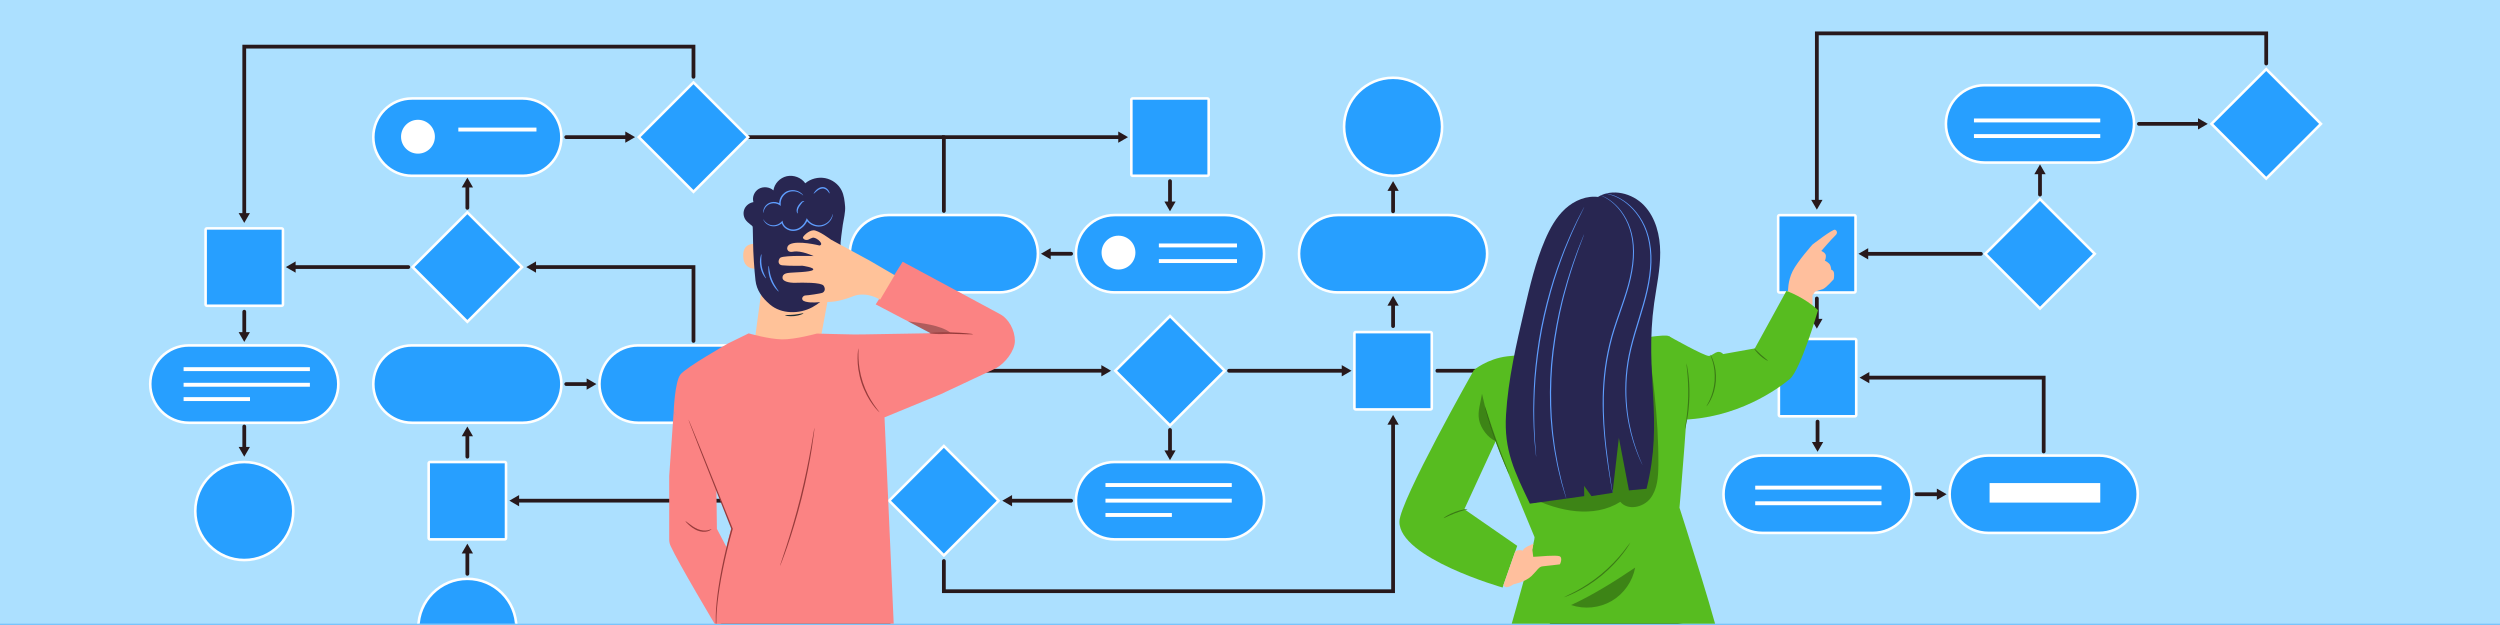 <svg width="1920" height="480" viewBox="0 0 1920 480" fill="none" xmlns="http://www.w3.org/2000/svg">
<rect x="0" y="0" width="1920" height="480" fill="#808080" stroke="none"/>
<g clip-path="url(#clip0_4110_38154)">
<rect width="1920" height="480" fill="#BBDFFF"/>
<path d="M1920.22 0H-0.109V480H1920.22V0Z" fill="#7AC4FB"/>
<g clip-path="url(#clip1_4110_38154)">
<path d="M1920 0H0V479.989H1920V0Z" fill="#ACE0FF"/>
<path d="M927.269 135.01H869.859C869.312 135.01 868.859 134.558 868.859 134.01V76.602C868.859 76.054 869.312 75.602 869.859 75.602H927.269C927.817 75.602 928.269 76.054 928.269 76.602V134.01C928.269 134.565 927.82 135.01 927.269 135.01Z" fill="#279FFF" stroke="white" stroke-width="2"/>
<path d="M1098.59 314.44H1041.18C1040.63 314.44 1040.18 313.988 1040.18 313.44V256.031C1040.18 255.484 1040.63 255.031 1041.18 255.031H1098.59C1099.14 255.031 1099.59 255.484 1099.59 256.031V313.44C1099.59 313.988 1099.14 314.44 1098.59 314.44Z" fill="#279FFF" stroke="white" stroke-width="2"/>
<path d="M856.03 354.828H941.1C957.498 354.828 970.8 368.13 970.8 384.527C970.8 400.925 957.508 414.227 941.1 414.227H856.03C839.632 414.227 826.33 400.935 826.33 384.527C826.33 368.13 839.623 354.828 856.03 354.828Z" fill="#279FFF" stroke="white" stroke-width="2"/>
<path d="M856.03 165.164H941.1C957.498 165.164 970.8 178.466 970.8 194.863C970.8 211.261 957.508 224.563 941.1 224.563H856.03C839.632 224.563 826.33 211.27 826.33 194.863C826.33 178.466 839.623 165.164 856.03 165.164Z" fill="#279FFF" stroke="white" stroke-width="2"/>
<path d="M797.12 194.863V194.863C797.12 211.261 783.828 224.563 767.42 224.563H682.35C665.952 224.563 652.65 211.27 652.65 194.863C652.65 178.466 665.943 165.164 682.35 165.164H767.42C783.828 165.164 797.13 178.466 797.12 194.863Z" fill="#279FFF" stroke="white" stroke-width="2"/>
<path d="M1027.35 165.164H1112.42C1128.83 165.164 1142.12 178.466 1142.12 194.863C1142.12 211.261 1128.83 224.563 1112.42 224.563H1027.35C1010.95 224.563 997.65 211.27 997.65 194.863C997.65 178.466 1010.94 165.164 1027.35 165.164Z" fill="#279FFF" stroke="white" stroke-width="2"/>
<path d="M682.874 384.543L724.89 342.528L766.906 384.543L724.89 426.558L682.874 384.543Z" fill="#279FFF" stroke="white" stroke-width="2"/>
<path d="M898.569 326.745L856.554 284.731L898.569 242.716L940.585 284.731L898.569 326.745Z" fill="#279FFF" stroke="white" stroke-width="2"/>
<path d="M898.561 157.488C897.761 157.488 897.111 156.838 897.111 156.038V139.098C897.111 138.298 897.761 137.648 898.561 137.648C899.361 137.648 900.011 138.298 900.011 139.098V156.048C900.011 156.848 899.361 157.488 898.561 157.488Z" fill="#27191C"/>
<path d="M894.23 154.781L898.56 162.291L902.901 154.781H894.23Z" fill="#27191C"/>
<path d="M1069.89 251.904C1069.09 251.904 1068.44 251.254 1068.44 250.454V233.505C1068.44 232.705 1069.09 232.055 1069.89 232.055C1070.69 232.055 1071.34 232.705 1071.34 233.505V250.454C1071.33 251.254 1070.69 251.904 1069.89 251.904Z" fill="#27191C"/>
<path d="M1074.22 234.775L1069.89 227.266L1065.55 234.775H1074.22Z" fill="#27191C"/>
<path d="M1071.33 455.489H723.439V430.849C723.439 430.049 724.089 429.399 724.889 429.399C725.689 429.399 726.339 430.049 726.339 430.849V452.589H1068.44V324.872C1068.44 324.072 1069.09 323.422 1069.89 323.422C1070.69 323.422 1071.34 324.072 1071.34 324.872V455.489H1071.33Z" fill="#27191C"/>
<path d="M1074.22 326.143L1069.89 318.633L1065.55 326.143H1074.22Z" fill="#27191C"/>
<path d="M1069.89 163.732C1069.09 163.732 1068.44 163.082 1068.44 162.282V145.333C1068.44 144.533 1069.09 143.883 1069.89 143.883C1070.69 143.883 1071.34 144.533 1071.34 145.333V162.282C1071.33 163.082 1070.69 163.732 1069.89 163.732Z" fill="#27191C"/>
<path d="M1074.22 146.596L1069.89 139.086L1065.55 146.596H1074.22Z" fill="#27191C"/>
<path d="M898.561 348.6C897.761 348.6 897.111 347.95 897.111 347.15V330.2C897.111 329.4 897.761 328.75 898.561 328.75C899.361 328.75 900.011 329.4 900.011 330.2V347.15C900.011 347.95 899.361 348.6 898.561 348.6Z" fill="#27191C"/>
<path d="M894.23 345.883L898.56 353.393L902.901 345.883H894.23Z" fill="#27191C"/>
<path d="M822.629 196.33H805.679C804.879 196.33 804.229 195.68 804.229 194.88C804.229 194.08 804.879 193.43 805.679 193.43H822.629C823.429 193.43 824.079 194.08 824.079 194.88C824.079 195.68 823.429 196.33 822.629 196.33Z" fill="#27191C"/>
<path d="M806.949 190.539L799.439 194.879L806.949 199.209V190.539Z" fill="#27191C"/>
<path d="M822.629 385.986H775.999C775.199 385.986 774.549 385.336 774.549 384.536C774.549 383.736 775.199 383.086 775.999 383.086H822.629C823.429 383.086 824.079 383.736 824.079 384.536C824.079 385.336 823.429 385.986 822.629 385.986Z" fill="#27191C"/>
<path d="M777.27 380.203L769.76 384.533L777.27 388.873V380.203Z" fill="#27191C"/>
<path d="M573.811 103.867H724.891C725.691 103.867 726.341 104.517 726.341 105.317C726.341 106.117 725.691 106.767 724.891 106.767H573.561" fill="#27191C"/>
<path d="M533.34 383.094H679.07C679.87 383.094 680.52 383.744 680.52 384.544C680.52 385.344 679.87 385.994 679.07 385.994H532.6" fill="#27191C"/>
<path d="M1032.25 97.358C1032.25 76.571 1049.1 59.719 1069.89 59.719C1090.68 59.719 1107.53 76.581 1107.53 97.358C1107.53 118.145 1090.68 134.997 1069.89 134.997C1049.1 134.997 1032.25 118.145 1032.25 97.358Z" fill="#279FFF" stroke="white" stroke-width="2"/>
<path d="M847.089 286.183H723.439V228.005C723.439 227.205 724.089 226.555 724.889 226.555C725.689 226.555 726.339 227.205 726.339 228.005V283.283H847.089C847.889 283.283 848.539 283.933 848.539 284.733C848.539 285.533 847.889 286.183 847.089 286.183Z" fill="#27191C"/>
<path d="M845.82 289.076L853.33 284.736L845.82 280.406V289.076Z" fill="#27191C"/>
<path d="M1031.73 286.189H943.909C943.109 286.189 942.459 285.539 942.459 284.739C942.459 283.939 943.109 283.289 943.909 283.289H1031.73C1032.53 283.289 1033.18 283.939 1033.18 284.739C1033.18 285.539 1032.53 286.189 1031.73 286.189Z" fill="#27191C"/>
<path d="M1030.46 289.076L1037.97 284.736L1030.46 280.406V289.076Z" fill="#27191C"/>
<path d="M724.889 163.496C724.089 163.496 723.439 162.846 723.439 162.046V103.867H860.069C860.869 103.867 861.519 104.517 861.519 105.317C861.519 106.117 860.869 106.767 860.069 106.767H726.339V162.046C726.339 162.846 725.689 163.496 724.889 163.496Z" fill="#27191C"/>
<path d="M858.809 100.984L866.319 105.314L858.809 109.654V100.984Z" fill="#27191C"/>
<path d="M330.219 354.836H387.629C388.176 354.836 388.629 355.288 388.629 355.836V413.245C388.629 413.792 388.176 414.245 387.629 414.245H330.219C329.671 414.245 329.219 413.792 329.219 413.245V355.836C329.219 355.281 329.668 354.836 330.219 354.836Z" fill="#279FFF" stroke="white" stroke-width="2"/>
<path d="M158.898 175.406H216.308C216.856 175.406 217.308 175.859 217.308 176.406V233.815C217.308 234.363 216.856 234.815 216.308 234.815H158.898C158.351 234.815 157.898 234.363 157.898 233.815V176.406C157.898 175.852 158.347 175.406 158.898 175.406Z" fill="#279FFF" stroke="white" stroke-width="2"/>
<path d="M401.459 135.008H316.389C299.992 135.008 286.689 121.706 286.689 105.309C286.689 88.911 299.982 75.609 316.389 75.609H401.459C417.857 75.609 431.159 88.902 431.159 105.309C431.159 121.706 417.867 135.008 401.459 135.008Z" fill="#279FFF" stroke="white" stroke-width="2"/>
<path d="M401.459 324.672H316.389C299.992 324.672 286.689 311.37 286.689 294.973C286.689 278.575 299.982 265.273 316.389 265.273H401.459C417.857 265.273 431.159 278.566 431.159 294.973C431.159 311.37 417.867 324.672 401.459 324.672Z" fill="#279FFF" stroke="white" stroke-width="2"/>
<path d="M460.369 294.973V294.973C460.369 278.575 473.662 265.273 490.069 265.273H575.139C591.537 265.273 604.839 278.566 604.839 294.973C604.839 311.37 591.547 324.672 575.139 324.672H490.069C473.661 324.672 460.359 311.37 460.369 294.973Z" fill="#279FFF" stroke="white" stroke-width="2"/>
<path d="M230.139 324.672H145.069C128.662 324.672 115.369 311.37 115.369 294.973C115.369 278.575 128.662 265.273 145.069 265.273H230.139C246.537 265.273 259.839 278.566 259.839 294.973C259.839 311.37 246.547 324.672 230.139 324.672Z" fill="#279FFF" stroke="white" stroke-width="2"/>
<path d="M532.589 63.286L574.605 105.301L532.589 147.316L490.573 105.301L532.589 63.286Z" fill="#279FFF" stroke="white" stroke-width="2"/>
<path d="M358.919 163.091L400.935 205.106L358.919 247.12L316.903 205.106L358.919 163.091Z" fill="#279FFF" stroke="white" stroke-width="2"/>
<path d="M358.93 422.32C359.73 422.32 360.38 422.97 360.38 423.77V440.72C360.38 441.52 359.73 442.17 358.93 442.17C358.13 442.17 357.48 441.52 357.48 440.72V423.77C357.48 422.97 358.13 422.32 358.93 422.32Z" fill="#27191C"/>
<path d="M363.26 425.041L358.93 417.531L354.59 425.041H363.26Z" fill="#27191C"/>
<path d="M358.93 332.352C359.73 332.352 360.38 333.002 360.38 333.802V350.751C360.38 351.551 359.73 352.201 358.93 352.201C358.13 352.201 357.48 351.551 357.48 350.751V333.792C357.48 332.992 358.13 332.352 358.93 332.352Z" fill="#27191C"/>
<path d="M363.26 335.065L358.93 327.555L354.59 335.065H363.26Z" fill="#27191C"/>
<path d="M187.6 237.938C188.4 237.938 189.05 238.587 189.05 239.387V256.337C189.05 257.137 188.4 257.787 187.6 257.787C186.8 257.787 186.15 257.137 186.15 256.337V239.387C186.15 238.587 186.8 237.938 187.6 237.938Z" fill="#27191C"/>
<path d="M183.27 255.07L187.6 262.58L191.94 255.07H183.27Z" fill="#27191C"/>
<path d="M186.149 34.352H534.039V58.991C534.039 59.791 533.389 60.441 532.589 60.441C531.789 60.441 531.139 59.791 531.139 58.991V37.252H189.039V164.969C189.039 165.768 188.389 166.418 187.589 166.418C186.789 166.418 186.139 165.768 186.139 164.969V34.352H186.149Z" fill="#27191C"/>
<path d="M183.27 163.695L187.6 171.205L191.94 163.695H183.27Z" fill="#27191C"/>
<path d="M187.6 326.102C188.4 326.102 189.05 326.752 189.05 327.552V344.501C189.05 345.301 188.4 345.951 187.6 345.951C186.8 345.951 186.15 345.301 186.15 344.501V327.552C186.15 326.752 186.8 326.102 187.6 326.102Z" fill="#27191C"/>
<path d="M183.27 343.242L187.6 350.752L191.94 343.242H183.27Z" fill="#27191C"/>
<path d="M358.93 141.234C359.73 141.234 360.38 141.884 360.38 142.684V159.634C360.38 160.434 359.73 161.084 358.93 161.084C358.13 161.084 357.48 160.434 357.48 159.634V142.684C357.48 141.884 358.13 141.234 358.93 141.234Z" fill="#27191C"/>
<path d="M363.26 143.955L358.93 136.445L354.59 143.955H363.26Z" fill="#27191C"/>
<path d="M434.858 293.516H451.808C452.608 293.516 453.258 294.166 453.258 294.966C453.258 295.766 452.608 296.416 451.808 296.416H434.858C434.058 296.416 433.408 295.766 433.408 294.966C433.408 294.166 434.058 293.516 434.858 293.516Z" fill="#27191C"/>
<path d="M450.539 299.303L458.049 294.963L450.539 290.633V299.303Z" fill="#27191C"/>
<path d="M434.858 103.859H481.488C482.288 103.859 482.938 104.509 482.938 105.309C482.938 106.109 482.288 106.759 481.488 106.759H434.858C434.058 106.759 433.408 106.109 433.408 105.309C433.408 104.509 434.058 103.859 434.858 103.859Z" fill="#27191C"/>
<path d="M480.219 109.639L487.729 105.309L480.219 100.969V109.639Z" fill="#27191C"/>
<path d="M321.289 482.163V482.163C321.289 461.375 338.141 444.523 358.929 444.523C379.717 444.523 396.569 461.375 396.569 482.163C396.569 502.95 379.717 519.802 358.929 519.802C338.131 519.802 321.279 502.95 321.289 482.163Z" fill="#279FFF" stroke="white" stroke-width="2"/>
<path d="M225.239 392.483C225.239 413.27 208.387 430.122 187.599 430.122C166.811 430.122 149.959 413.26 149.959 392.483C149.959 371.696 166.811 354.844 187.599 354.844C208.387 354.844 225.239 371.696 225.239 392.483Z" fill="#279FFF" stroke="white" stroke-width="2"/>
<path d="M410.397 203.656H534.047V261.835C534.047 262.635 533.397 263.285 532.597 263.285C531.797 263.285 531.147 262.635 531.147 261.835V206.556H410.397C409.597 206.556 408.947 205.906 408.947 205.106C408.947 204.306 409.597 203.656 410.397 203.656Z" fill="#27191C"/>
<path d="M411.668 200.766L404.158 205.106L411.668 209.435V200.766Z" fill="#27191C"/>
<path d="M225.759 203.656H313.579C314.379 203.656 315.029 204.306 315.029 205.106C315.029 205.906 314.379 206.556 313.579 206.556H225.759C224.959 206.556 224.309 205.906 224.309 205.106C224.309 204.306 224.959 203.656 225.759 203.656Z" fill="#27191C"/>
<path d="M227.03 200.766L219.52 205.106L227.03 209.435V200.766Z" fill="#27191C"/>
<path d="M532.599 326.344C533.399 326.344 534.049 326.994 534.049 327.794V385.972H397.409C396.609 385.972 395.959 385.322 395.959 384.522C395.959 383.722 396.609 383.072 397.409 383.072H531.149V327.794C531.149 326.994 531.799 326.344 532.599 326.344Z" fill="#27191C"/>
<path d="M398.68 388.849L391.17 384.52L398.68 380.18V388.849Z" fill="#27191C"/>
<path d="M1366.63 165.227H1424.06C1424.61 165.227 1425.06 165.679 1425.06 166.227V223.635C1425.06 224.183 1424.61 224.635 1424.06 224.635H1366.63C1366.08 224.635 1365.63 224.183 1365.63 223.635V166.227C1365.63 165.676 1366.08 165.227 1366.63 165.227Z" fill="#279FFF" stroke="white" stroke-width="2"/>
<path d="M1609.26 124.836H1524.17C1507.76 124.836 1494.46 111.534 1494.46 95.137C1494.46 78.74 1507.76 65.438 1524.17 65.438H1609.26C1625.67 65.438 1638.97 78.73 1638.97 95.137C1638.97 111.534 1625.67 124.836 1609.26 124.836Z" fill="#279FFF" stroke="white" stroke-width="2"/>
<path d="M1740.45 53.114L1782.48 95.129L1740.45 137.144L1698.42 95.129L1740.45 53.114ZM1740.65 52.917C1740.65 52.917 1740.65 52.917 1740.65 52.918L1740.65 52.917L1740.65 52.917Z" fill="#279FFF" stroke="white" stroke-width="2"/>
<path d="M1566.72 152.911L1608.75 194.926L1566.72 236.941L1524.69 194.926L1566.72 152.911ZM1566.52 237.138C1566.52 237.137 1566.52 237.137 1566.52 237.136L1566.52 237.138L1566.52 237.138ZM1566.92 237.136C1566.92 237.137 1566.92 237.137 1566.92 237.138L1566.92 237.138L1566.92 237.136ZM1566.92 152.714C1566.92 152.714 1566.92 152.714 1566.92 152.715L1566.92 152.714L1566.92 152.714Z" fill="#279FFF" stroke="white" stroke-width="2"/>
<path d="M1395.34 227.766C1396.14 227.766 1396.79 228.416 1396.79 229.216V246.165C1396.79 246.965 1396.14 247.615 1395.34 247.615C1394.54 247.615 1393.89 246.965 1393.89 246.165V229.216C1393.89 228.416 1394.54 227.766 1395.34 227.766Z" fill="#27191C"/>
<path d="M1391 244.898L1395.34 252.408L1399.68 244.898H1391Z" fill="#27191C"/>
<path d="M1393.89 24.172H1741.9V48.811C1741.9 49.611 1741.25 50.261 1740.45 50.261C1739.65 50.261 1739 49.611 1739 48.811V27.072H1396.79V154.789C1396.79 155.589 1396.14 156.239 1395.34 156.239C1394.54 156.239 1393.89 155.589 1393.89 154.789V24.172Z" fill="#27191C"/>
<path d="M1391 153.516L1395.34 161.025L1399.68 153.516H1391Z" fill="#27191C"/>
<path d="M1566.72 131.062C1567.52 131.062 1568.17 131.712 1568.17 132.512V149.462C1568.17 150.262 1567.52 150.912 1566.72 150.912C1565.92 150.912 1565.27 150.262 1565.27 149.462V132.512C1565.27 131.702 1565.92 131.062 1566.72 131.062Z" fill="#27191C"/>
<path d="M1571.06 133.775L1566.72 126.266L1562.38 133.775H1571.06Z" fill="#27191C"/>
<path d="M1642.68 93.68H1689.33C1690.13 93.68 1690.78 94.33 1690.78 95.13C1690.78 95.93 1690.13 96.58 1689.33 96.58H1642.68C1641.88 96.58 1641.23 95.93 1641.23 95.13C1641.23 94.33 1641.88 93.68 1642.68 93.68Z" fill="#27191C"/>
<path d="M1688.06 99.467L1695.57 95.127L1688.06 90.797V99.467Z" fill="#27191C"/>
<path d="M1433.51 193.492H1521.36C1522.16 193.492 1522.81 194.142 1522.81 194.942C1522.81 195.742 1522.16 196.392 1521.36 196.392H1433.51C1432.71 196.392 1432.06 195.742 1432.06 194.942C1432.06 194.132 1432.71 193.492 1433.51 193.492Z" fill="#27191C"/>
<path d="M1434.78 190.602L1427.27 194.931L1434.78 199.271V190.602Z" fill="#27191C"/>
<path d="M1424.58 319.713H1367.17C1366.62 319.713 1366.17 319.261 1366.17 318.713V261.305C1366.17 260.757 1366.62 260.305 1367.17 260.305H1424.58C1425.13 260.305 1425.58 260.757 1425.58 261.305V318.713C1425.58 319.261 1425.13 319.713 1424.58 319.713Z" fill="#279FFF" stroke="white" stroke-width="2"/>
<path d="M1323.65 379.566L1323.65 379.566C1323.64 363.169 1336.94 349.867 1353.35 349.867H1438.42C1454.83 349.867 1468.12 363.169 1468.12 379.566C1468.12 395.974 1454.82 409.266 1438.42 409.266H1353.35C1336.94 409.266 1323.65 395.964 1323.65 379.566Z" fill="#279FFF" stroke="white" stroke-width="2"/>
<path d="M1527.02 349.867H1612.09C1628.5 349.867 1641.79 363.169 1641.79 379.566C1641.79 395.974 1628.49 409.266 1612.09 409.266H1527.02C1510.61 409.266 1497.32 395.964 1497.32 379.566C1497.32 363.169 1510.61 349.867 1527.02 349.867Z" fill="#279FFF" stroke="white" stroke-width="2"/>
<path d="M1395.88 342.193C1396.68 342.193 1397.33 341.543 1397.33 340.743V323.794C1397.33 322.994 1396.68 322.344 1395.88 322.344C1395.08 322.344 1394.43 322.994 1394.43 323.794V340.743C1394.43 341.543 1395.08 342.193 1395.88 342.193Z" fill="#27191C"/>
<path d="M1400.22 339.477L1395.88 346.986L1391.54 339.477H1400.22Z" fill="#27191C"/>
<path d="M1471.81 381.025H1488.76C1489.56 381.025 1490.21 380.375 1490.21 379.575C1490.21 378.775 1489.56 378.125 1488.76 378.125H1471.81C1471.01 378.125 1470.36 378.775 1470.36 379.575C1470.36 380.375 1471.01 381.025 1471.81 381.025Z" fill="#27191C"/>
<path d="M1487.49 375.242L1495 379.572L1487.49 383.912V375.242Z" fill="#27191C"/>
<path d="M1224.56 243.422C1245.9 243.422 1263.2 260.721 1263.2 282.061C1263.2 303.4 1245.9 320.7 1224.56 320.7C1203.22 320.7 1185.92 303.4 1185.92 282.061C1185.91 260.721 1203.21 243.422 1224.56 243.422Z" fill="#0267C1"/>
<path d="M1569.55 348.199C1570.35 348.199 1571 347.549 1571 346.749V288.57H1434.37C1433.57 288.57 1432.92 289.22 1432.92 290.02C1432.92 290.82 1433.57 291.47 1434.37 291.47H1568.11V346.749C1568.1 347.549 1568.75 348.199 1569.55 348.199Z" fill="#27191C"/>
<path d="M1435.64 285.68L1428.13 290.02L1435.64 294.359V285.68Z" fill="#27191C"/>
<path d="M1176.78 286.181H1103.66C1102.99 286.181 1102.45 285.531 1102.45 284.731C1102.45 283.931 1102.99 283.281 1103.66 283.281H1176.78C1177.45 283.281 1177.99 283.931 1177.99 284.731C1177.99 285.531 1177.45 286.181 1176.78 286.181Z" fill="#27191C"/>
<path d="M1175.27 289.07L1182.78 284.731L1175.27 280.391V289.07Z" fill="#27191C"/>
<path d="M1354.61 286.181H1266.9C1266.1 286.181 1265.45 285.531 1265.45 284.731C1265.45 283.931 1266.1 283.281 1266.9 283.281H1354.61C1355.41 283.281 1356.06 283.931 1356.06 284.731C1356.06 285.531 1355.41 286.181 1354.61 286.181Z" fill="#27191C"/>
<path d="M1353.34 289.07L1360.85 284.731L1353.34 280.391V289.07Z" fill="#27191C"/>
<path d="M618.909 525.377L607.289 637.405L598.939 806.121H554.419L553.209 447.039L680.689 456.129L707.099 644.524L701.809 809.421H652.959L646.809 652.634L618.909 525.377Z" fill="#375A64"/>
<path d="M628.959 267.006L578.949 266.386L584.529 225.277C584.529 225.277 581.109 224.567 580.879 206.687C580.649 188.808 579.799 158.418 579.799 158.418C601.239 149.519 625.989 152.529 644.489 166.268L647.229 168.308L628.959 267.006Z" fill="#FFC299"/>
<path d="M641.441 190.311C641.761 190.181 654.171 186.681 653.761 198.901C653.361 211.131 640.721 208.211 640.711 207.861C640.711 207.521 641.441 190.311 641.441 190.311Z" fill="#FFBF9D"/>
<path d="M581.97 187.76C581.65 187.63 570.37 184.69 570.77 196.92C571.17 209.15 583.81 206.23 583.82 205.88C583.82 205.53 581.97 187.76 581.97 187.76Z" fill="#FFC299"/>
<path d="M645.551 188.945C643.661 199.185 644.031 204.574 642.281 211.414C639.511 222.244 633.941 230.544 623.841 235.954C613.741 241.364 600.071 241.264 591.391 233.904C585.371 228.794 581.101 223.024 580.211 215.334C579.321 207.644 578.421 194.025 578.361 186.285C578.261 172.325 577.291 158.985 577.291 158.985L618.601 151.766L642.111 165.255L645.551 188.945Z" fill="#282651"/>
<path d="M602.94 242.125C602.88 242.405 606.13 243.185 610.18 242.745C614.23 242.325 617.23 240.885 617.11 240.625C616.99 240.315 613.94 241.245 610.06 241.635C606.18 242.065 602.99 241.805 602.94 242.125Z" fill="#1A2E35"/>
<path d="M643.55 206.368C644.76 195.868 645.54 183.859 647.24 172.789C647.88 168.639 649.41 162.649 649.03 158.469C648.65 154.269 648.23 149.959 646.31 146.17C643.91 141.42 639.13 137.86 633.76 136.81C628.39 135.77 622.56 137.27 618.44 140.76C615.44 136.42 609.53 134.16 604.26 135.33C598.99 136.51 594.71 141.04 593.99 146.22C591.05 143.52 586.2 143.02 582.74 145.05C579.27 147.08 577.5 151.469 578.63 155.229C575.66 155.709 573.01 157.699 571.8 160.349C570.59 163.009 570.86 166.239 572.5 168.679C574.41 171.519 577.86 173.089 579.97 175.799C582.4 178.919 582.66 183.469 580.6 186.839" fill="#282651"/>
<path d="M586.19 168.427C586.15 168.447 586.25 168.867 586.65 169.577C587.05 170.277 587.78 171.277 589.05 172.187C590.3 173.087 592.17 173.897 594.42 173.827C596.63 173.777 599.19 172.867 601.04 170.827L600.17 170.597C600.61 173.237 602.8 175.647 605.7 176.717C608.58 177.917 612.27 177.447 615.01 175.587C617.56 173.927 619.32 171.467 620.25 168.957L619.25 169.067C621.49 172.357 625.29 173.957 628.6 174.017C632 174.117 634.79 172.567 636.47 170.917C638.2 169.237 638.98 167.457 639.32 166.237C639.65 164.997 639.61 164.297 639.56 164.297C639.47 164.287 639.38 164.967 638.95 166.117C638.51 167.257 637.66 168.897 635.97 170.407C634.31 171.897 631.72 173.227 628.63 173.077C625.6 172.967 622.16 171.427 620.19 168.477L619.58 167.557L619.19 168.577C618.31 170.887 616.67 173.147 614.36 174.647C611.85 176.327 608.68 176.747 606.1 175.697C603.5 174.757 601.57 172.667 601.16 170.417L600.97 169.407L600.28 170.187C598.68 172.017 596.39 172.917 594.39 173.017C592.36 173.137 590.61 172.477 589.39 171.697C586.9 170.087 586.33 168.317 586.19 168.427Z" fill="#5F9EFF"/>
<path d="M586.261 163.576C586.461 163.616 586.221 161.576 588.031 159.126C588.931 157.946 590.391 156.746 592.371 156.306C594.321 155.846 596.751 156.136 598.671 157.466L599.671 158.166L599.561 156.966C599.461 155.826 599.601 154.616 599.981 153.456C600.861 150.846 602.831 148.736 605.061 147.746C607.291 146.716 609.671 146.766 611.501 147.196C615.251 148.136 616.731 150.306 616.871 150.116C616.921 150.086 616.641 149.536 615.841 148.756C615.041 147.996 613.681 147.016 611.721 146.436C609.781 145.866 607.171 145.706 604.621 146.806C602.081 147.866 599.861 150.186 598.881 153.106C598.451 154.416 598.301 155.776 598.431 157.066L599.331 156.566C597.071 155.036 594.311 154.786 592.121 155.366C589.881 155.936 588.291 157.366 587.411 158.716C586.501 160.076 586.211 161.366 586.141 162.236C586.091 163.106 586.211 163.576 586.261 163.576Z" fill="#5F9EFF"/>
<path d="M612.61 163.939C612.77 163.869 612.58 163.239 612.64 162.259C612.7 161.269 613.09 159.959 613.93 158.649C614.76 157.389 615.75 156.089 616.32 155.409C616.96 154.78 617.55 155.22 617.64 155.16C617.7 155.14 617.71 154.89 617.37 154.67C617.07 154.45 616.37 154.4 615.82 154.79C615.27 155.169 614.89 155.659 614.39 156.179C613.91 156.719 613.4 157.339 612.95 158.069C612.01 159.509 611.66 161.149 611.83 162.289C611.98 163.439 612.48 163.999 612.61 163.939Z" fill="#5F9EFF"/>
<path d="M637.111 148.56C637.241 148.51 637.121 147.61 636.341 146.33C635.941 145.71 635.361 144.98 634.461 144.42C633.571 143.851 632.321 143.541 631.101 143.711C628.611 144.061 626.991 145.67 626.091 146.75C625.171 147.88 624.751 148.66 624.861 148.75C624.991 148.86 625.651 148.24 626.691 147.29C627.721 146.37 629.251 145.09 631.261 144.82C633.271 144.511 634.841 145.76 635.681 146.79C636.541 147.84 636.941 148.63 637.111 148.56Z" fill="#5F9EFF"/>
<path d="M630.681 200.407C630.921 200.567 633.391 197.297 635.041 192.607C636.721 187.927 636.871 183.877 636.571 183.867C636.231 183.827 635.581 187.707 633.951 192.247C632.341 196.797 630.381 200.237 630.681 200.407Z" fill="#375A64"/>
<path d="M625.131 203.348C625.411 203.478 626.921 201.048 628.191 197.788C629.471 194.528 630.001 191.738 629.691 191.658C629.381 191.578 628.361 194.188 627.101 197.388C625.871 200.598 624.841 203.208 625.131 203.348Z" fill="#375A64"/>
<path d="M590.331 204.18C590.051 204.12 589.481 209.19 591.761 214.93C593.981 220.69 597.891 224.12 598.051 223.9C598.331 223.68 594.961 220.05 592.841 214.54C590.651 209.05 590.701 204.17 590.331 204.18Z" fill="#5F9EFF"/>
<path d="M584.781 195.261C584.521 195.131 582.92 199.491 583.97 204.94C584.97 210.4 588.07 213.93 588.26 213.73C588.57 213.55 586.04 209.92 585.11 204.75C584.1 199.591 585.141 195.331 584.781 195.261Z" fill="#5F9EFF"/>
<path d="M513.949 365.653V414.331C513.949 416.051 514.309 417.731 515.019 419.301C520.819 432.121 549.179 479.68 552.829 485.78C552.859 485.83 552.919 485.8 552.899 485.75C550.679 478.59 570.809 444.681 570.809 444.681L550.589 406.172L550.039 364.183L517.399 316.094L513.949 365.653Z" fill="#FB8383"/>
<path d="M767.519 240.985L693.239 201.016L672.539 233.775L714.839 255.924L663.709 256.814L655.829 256.874C652.379 256.874 627.299 256.184 627.299 256.184C627.299 256.184 610.349 260.834 600.589 260.644C590.099 260.434 574.989 256.024 574.989 256.024L559.199 263.744C559.199 263.744 526.869 282.044 522.559 287.644C518.249 293.243 517.389 316.093 517.389 316.093L548.789 372.572L561.779 404.881C561.779 404.881 546.499 459.44 550.279 486.669H686.709L679.299 320.533L722.339 302.813L764.839 282.864C771.709 279.154 779.439 269.564 779.439 261.754C779.439 253.664 774.759 244.565 767.519 240.985Z" fill="#FB8383"/>
<path d="M687.11 211.339L667.72 200.049L638.19 184.04C638.19 184.04 628.46 176.66 624.62 176.88C620.79 177.11 616.87 181.38 616.68 182.31C616.5 183.19 618.1 184.8 620.58 184.13C621.39 183.91 623.64 182.28 624.95 182.54C627.64 183.06 629.84 185.29 630.45 186.5C631.35 188.3 629.39 188.55 629.39 188.55C629.39 188.55 612.68 184.33 606.45 187.69C604.97 188.49 604.12 190.229 604.76 191.789C605.21 192.889 606.39 193.849 609.33 193.279C615.19 192.149 624.88 196.659 624.88 196.659C624.88 196.659 603.21 195.949 599.48 197.809C598.02 198.529 596.42 203.279 600.82 203.759C606.04 204.329 616.31 204.099 616.31 204.099C616.31 204.099 626 205.449 624.43 207.259C622.85 209.059 608.01 209.229 606.88 209.459C605.75 209.689 600.7 209.459 600.98 213.569C601.14 215.889 605.48 217.359 611.12 217.179C615.9 217.029 630.73 216.729 632.54 219.429C634.34 222.129 633.1 224.109 631.74 224.789C630.39 225.469 620.17 226.909 618.53 226.909C616.55 226.909 613.99 230.519 618.76 231.689C623.95 232.959 628.35 231.919 632.86 231.919C637.37 231.919 643.13 232.279 655.76 227.319C655.76 227.319 664.31 223.469 675.93 230.129L687.11 211.339Z" fill="#FFC299"/>
<g opacity="0.3">
<path d="M714.45 255.807C720.28 256.947 724.27 256.967 730.03 255.527C722.04 249.457 707.37 248.147 697.42 246.797L714.45 255.807Z" fill="black"/>
</g>
<path d="M747.398 256.687C747.388 256.847 745.488 256.827 742.438 256.737C738.958 256.637 734.948 256.517 730.528 256.397C726.098 256.327 722.088 256.257 718.608 256.197C715.558 256.147 713.668 256.077 713.658 255.927C713.648 255.777 715.538 255.567 718.598 255.417C721.658 255.267 725.888 255.187 730.558 255.287C735.228 255.397 739.448 255.667 742.498 255.957C745.538 256.247 747.408 256.537 747.398 256.687Z" fill="#963B3B"/>
<path d="M526.399 400.262C526.509 400.142 527.529 400.902 529.139 402.152C530.759 403.382 532.979 405.112 535.769 406.302C538.549 407.482 541.369 407.652 543.289 407.282C545.239 406.932 546.309 406.212 546.409 406.372C546.489 406.452 545.539 407.452 543.469 408.052C541.429 408.662 538.329 408.612 535.339 407.332C532.359 406.052 530.139 404.142 528.639 402.752C527.139 401.332 526.309 400.372 526.399 400.262Z" fill="#963B3B"/>
<path d="M550.29 486.665C550.25 486.665 550.18 486.105 550.08 485.035C549.99 483.955 549.8 482.375 549.71 480.315C549.62 476.205 549.57 470.225 550.34 462.876C551.74 448.166 555.47 427.976 561.7 406.007L561.72 406.357C561.22 405.097 560.67 403.737 560.13 402.367C551.39 380.308 543.48 360.338 537.72 345.768C534.93 338.578 532.65 332.729 531.04 328.569C530.3 326.599 529.71 325.039 529.27 323.879C528.88 322.799 528.69 322.229 528.72 322.219C528.75 322.209 529.01 322.749 529.47 323.799C529.95 324.939 530.6 326.479 531.42 328.419C533.11 332.549 535.49 338.349 538.41 345.488C544.25 360.018 552.26 379.948 561.11 401.967C561.66 403.337 562.2 404.697 562.7 405.957L562.77 406.127L562.72 406.307C556.51 428.196 552.66 448.326 551.08 462.956C550.22 470.275 550.16 476.215 550.12 480.315C550.15 482.365 550.28 483.945 550.3 485.025C550.32 486.085 550.33 486.655 550.29 486.665Z" fill="#963B3B"/>
<path d="M675.479 316.718C675.429 316.768 674.879 316.248 673.949 315.268C672.999 314.298 671.729 312.788 670.289 310.838C667.389 306.948 663.979 301.058 661.639 293.988C659.319 286.908 658.569 280.148 658.599 275.289C658.609 272.859 658.729 270.899 658.919 269.549C659.089 268.199 659.219 267.469 659.289 267.469C659.479 267.489 659.169 270.469 659.349 275.269C659.519 280.058 660.369 286.688 662.649 293.648C664.949 300.598 668.189 306.438 670.899 310.398C673.599 314.378 675.619 316.598 675.479 316.718Z" fill="#963B3B"/>
<path d="M625.509 328.524C625.549 328.524 625.529 328.914 625.459 329.644C625.369 330.484 625.249 331.534 625.109 332.824C624.789 335.583 624.229 339.563 623.459 344.463C621.919 354.263 619.349 367.753 615.689 382.452C612.009 397.152 607.929 410.262 604.689 419.641C603.069 424.331 601.689 428.101 600.679 430.691C600.199 431.891 599.809 432.871 599.499 433.661C599.219 434.331 599.059 434.681 599.019 434.671C598.989 434.661 599.079 434.281 599.299 433.591C599.559 432.781 599.889 431.781 600.289 430.551C601.209 427.781 602.459 424.001 603.979 419.402C607.039 409.972 610.999 396.862 614.669 382.192C618.329 367.523 620.999 354.093 622.729 344.333C623.549 339.563 624.219 335.643 624.709 332.764C624.929 331.494 625.109 330.454 625.259 329.614C625.389 328.894 625.479 328.514 625.509 328.524Z" fill="#963B3B"/>
<path d="M1157.89 511.421C1156.95 511.481 1153.94 551.87 1154.73 565.219C1155.51 578.559 1156.25 682.167 1156.25 682.167C1156.25 682.167 1149.24 686.876 1149.24 693.156C1149.24 699.436 1136.68 814.034 1136.68 814.034L1174.48 820.313C1174.48 820.313 1208.89 695.516 1209.68 678.247C1210.46 660.977 1234.8 542.46 1234.8 542.46C1234.8 542.46 1242.65 654.697 1242.65 671.967C1242.65 689.236 1242.32 822.123 1242.32 822.123C1242.32 822.123 1270.32 826.073 1283.77 822.873C1283.77 822.873 1295.24 722.986 1295.24 690.016C1295.24 657.047 1295.24 636.648 1295.24 636.648C1295.24 636.648 1308.58 574.639 1314.86 543.24C1321.14 511.841 1314.86 481.901 1314.86 481.901L1201.83 467.102L1157.89 511.421Z" fill="#1A2E35"/>
<path d="M1373.21 223.85C1373.21 223.85 1372.94 215.84 1376.74 208.231C1380.55 200.621 1391.96 187.841 1391.96 187.841C1391.96 187.841 1407.72 175.611 1409.36 176.421C1410.99 177.241 1411.53 179.141 1409.36 181.041C1407.19 182.941 1398.76 192.731 1398.76 192.731C1398.76 192.731 1402.29 194.091 1402.29 196.541C1402.29 198.991 1401.47 200.121 1401.47 200.121C1401.47 200.121 1404.73 201.711 1405.55 203.611C1406.37 205.511 1406.37 207.141 1406.37 207.141C1406.37 207.141 1408.27 207.411 1408.54 209.861C1408.81 212.311 1408.27 214.48 1408.27 214.48C1408.27 214.48 1402.29 221.27 1399.84 222.09C1397.39 222.91 1394.13 223.85 1394.13 223.85L1391.99 226.71V234.55L1373.21 223.85Z" fill="#FFBF9D"/>
<path d="M1131.98 284.188C1131.98 284.188 1074.99 384.755 1074.76 400.545C1074.35 428.604 1153.99 451.224 1153.99 451.224L1165.22 419.204L1124.62 391.075L1154.16 326.947L1131.98 284.188Z" fill="#57BC20"/>
<path d="M1131.98 284.185C1131.98 284.185 1142.07 275.536 1157.58 273.656C1173.09 271.776 1200.82 271.306 1200.82 271.306C1200.82 271.306 1276.01 254.856 1281.65 258.146C1287.29 261.436 1294.81 281.645 1296.22 291.045C1297.63 300.445 1289.85 389.933 1289.85 389.933C1289.85 389.933 1323.48 494.06 1321.13 497.35C1319.99 498.94 1279.36 513.24 1238.33 516.39L1236.05 485.951L1231.2 514.3C1193.06 517.15 1149.77 518.56 1149.77 518.56C1149.77 518.56 1179.48 415.352 1178.54 412.532C1177.6 409.712 1128 294.245 1131.98 284.185Z" fill="#57BC20"/>
<path d="M1281.65 258.146C1281.65 258.146 1309.29 273.746 1312.55 273.376C1315.81 273.016 1319.07 267.576 1323.42 271.926L1347.7 267.576L1371.98 223.367C1371.98 223.367 1386.11 228.437 1396.26 238.227C1396.26 238.227 1382.85 284.246 1374.52 291.136C1366.18 298.025 1334.17 321.925 1289.45 322.385L1283.92 285.696L1281.65 258.146Z" fill="#57BC20"/>
<path d="M1310.53 312.142C1310.38 312.042 1311.72 310.112 1313.26 306.682C1314.04 304.982 1314.8 302.872 1315.47 300.492C1316.09 298.092 1316.6 295.422 1316.83 292.572C1317.03 289.722 1316.93 286.992 1316.67 284.532C1316.37 282.072 1315.93 279.882 1315.41 278.082C1314.4 274.462 1313.37 272.353 1313.53 272.283C1313.59 272.253 1313.88 272.762 1314.37 273.712C1314.87 274.652 1315.46 276.082 1316.06 277.892C1316.67 279.702 1317.19 281.932 1317.54 284.432C1317.85 286.942 1317.98 289.732 1317.78 292.652C1317.54 295.562 1317 298.302 1316.32 300.742C1315.59 303.162 1314.75 305.292 1313.88 306.982C1313.02 308.682 1312.22 310.012 1311.59 310.862C1310.95 311.722 1310.58 312.172 1310.53 312.142Z" fill="#3A7A15"/>
<path d="M1357.73 277.063C1357.61 277.283 1354.73 275.783 1351.78 273.123C1348.82 270.484 1347.02 267.784 1347.22 267.634C1347.44 267.464 1349.53 269.834 1352.42 272.414C1355.29 275.013 1357.88 276.823 1357.73 277.063Z" fill="#3A7A15"/>
<path d="M1154.66 449.273C1154.66 449.273 1155.79 453.393 1162.35 448.763C1162.35 448.763 1171.46 446.943 1176.18 442.413C1180.89 437.893 1181.65 435.143 1184.96 434.913C1188.27 434.683 1197.77 433.353 1197.93 433.433C1198.1 433.523 1200.53 428.054 1197.56 427.124C1194.59 426.194 1181.38 427.414 1181.38 427.414L1177.52 427.644L1176.87 422.374L1177.62 417.594C1177.62 417.594 1169.54 420.664 1169.67 422.874C1169.67 422.874 1163.93 421.204 1163.16 425.024L1154.66 449.273Z" fill="#FFBF9D"/>
<path d="M1159.17 364.275C1159.11 364.305 1158.74 363.615 1158.13 362.345C1157.51 361.076 1156.67 359.216 1155.66 356.906C1153.65 352.286 1151.03 345.826 1148.42 338.576C1145.82 331.326 1143.73 324.676 1142.35 319.826C1141.66 317.407 1141.13 315.437 1140.8 314.057C1140.46 312.687 1140.31 311.917 1140.37 311.907C1140.43 311.887 1140.71 312.617 1141.15 313.957C1141.65 315.487 1142.26 317.387 1142.99 319.626C1144.54 324.416 1146.72 331.016 1149.31 338.246C1151.91 345.476 1154.42 351.956 1156.27 356.636C1157.14 358.836 1157.87 360.686 1158.46 362.185C1158.98 363.505 1159.23 364.245 1159.17 364.275Z" fill="#3A7A15"/>
<path d="M1252.13 416.603C1252.19 416.643 1251.71 417.453 1250.8 418.903C1249.91 420.363 1248.49 422.393 1246.64 424.823C1242.95 429.693 1237.27 436.033 1230.06 441.982C1222.83 447.922 1215.52 452.272 1210.03 454.962C1207.29 456.312 1205.02 457.312 1203.42 457.902C1201.83 458.522 1200.93 458.832 1200.91 458.762C1200.89 458.702 1201.73 458.272 1203.27 457.562C1204.82 456.862 1207.03 455.772 1209.72 454.362C1215.1 451.542 1222.28 447.132 1229.45 441.253C1236.6 435.353 1242.3 429.143 1246.11 424.413C1248.02 422.043 1249.51 420.083 1250.49 418.693C1251.49 417.313 1252.07 416.563 1252.13 416.603Z" fill="#3A7A15"/>
<path d="M1127.1 391.005C1127.15 391.285 1122.8 392.135 1117.73 394.065C1112.64 395.955 1108.81 398.185 1108.66 397.935C1108.52 397.735 1112.2 395.105 1117.39 393.175C1122.58 391.205 1127.08 390.765 1127.1 391.005Z" fill="#3A7A15"/>
<g opacity="0.3">
<path d="M1148.83 338.868C1142.66 336.328 1137.16 328.888 1135.89 322.328C1134.62 315.768 1137.25 309.018 1138.18 302.398C1140.67 314.008 1144.73 327.728 1148.83 338.868Z" fill="black"/>
</g>
<g opacity="0.3">
<path d="M1206.6 464.66C1216.8 468.15 1228.49 466.98 1237.79 461.54C1247.09 456.1 1253.85 446.48 1255.8 435.891C1240.76 446.03 1223.12 457.14 1206.6 464.66Z" fill="black"/>
</g>
<path d="M1295.18 278.992C1295.24 278.982 1295.42 279.672 1295.67 280.942C1295.93 282.212 1296.23 284.062 1296.54 286.352C1297.15 290.942 1297.64 297.332 1297.48 304.402C1297.31 311.472 1296.53 317.841 1295.71 322.391C1295.3 324.671 1294.92 326.501 1294.6 327.751C1294.29 329.011 1294.08 329.691 1294.02 329.681C1293.87 329.651 1294.41 326.841 1295.05 322.281C1295.7 317.721 1296.36 311.392 1296.53 304.372C1296.69 297.352 1296.31 291.002 1295.87 286.412C1295.44 281.842 1295.03 279.012 1295.18 278.992Z" fill="#3A7A15"/>
<g opacity="0.3">
<path d="M1263.48 247.055L1175.8 382.132C1197.2 392.871 1224.19 398.221 1244.41 385.401C1250.02 392.311 1262.04 389.811 1267.48 382.762C1272.92 375.712 1273.55 366.172 1273.63 357.272C1273.96 320.343 1268.71 283.614 1263.48 247.055Z" fill="black"/>
</g>
<path d="M1228.22 151.389C1218.8 149.849 1209.09 153.929 1202.06 160.389C1195.03 166.849 1190.35 175.448 1186.58 184.218C1179.25 201.308 1174.99 219.527 1170.76 237.647C1164.53 264.336 1158.28 291.186 1156.62 318.545C1154.96 345.904 1163.14 362.064 1174.94 386.804L1216.67 381.024L1216.6 373.114L1222.24 381.024L1238.44 378.514C1238.44 378.514 1243.3 336.155 1243.3 336.285C1243.3 336.415 1251.03 376.624 1251.03 376.624L1264.53 375.374C1277.96 322.145 1262.77 287.116 1270.4 232.757C1272.22 219.827 1275.09 206.968 1275.04 193.908C1274.99 180.848 1271.62 167.209 1262.62 157.749C1253.62 148.289 1238.08 144.429 1227.02 151.369" fill="#282651"/>
<path d="M1238.45 378.514C1238.43 378.514 1238.38 378.314 1238.3 377.904C1238.21 377.454 1238.1 376.854 1237.95 376.104C1237.66 374.454 1237.24 372.124 1236.71 369.154C1235.68 363.114 1234.27 354.345 1232.98 343.455C1231.7 332.565 1230.61 319.515 1230.87 304.996C1231.04 297.736 1231.54 290.126 1232.57 282.286C1233.63 274.446 1235.3 266.427 1237.49 258.327C1242.11 242.197 1248.54 227.527 1251.67 213.398C1253.28 206.358 1254.17 199.528 1254.14 193.108C1254.13 186.698 1253.18 180.739 1251.47 175.579C1249.77 170.399 1247.35 166.049 1244.81 162.549C1242.25 159.059 1239.51 156.469 1237.1 154.609C1234.7 152.719 1232.57 151.639 1231.15 150.889C1230.45 150.569 1229.9 150.319 1229.48 150.129C1229.11 149.949 1228.92 149.859 1228.92 149.839C1228.92 149.819 1229.13 149.889 1229.51 150.039C1229.94 150.209 1230.51 150.429 1231.22 150.719C1232.67 151.419 1234.85 152.449 1237.31 154.319C1239.78 156.149 1242.58 158.729 1245.22 162.239C1247.83 165.749 1250.32 170.139 1252.09 175.379C1253.87 180.609 1254.87 186.638 1254.91 193.118C1254.97 199.598 1254.1 206.508 1252.5 213.598C1249.39 227.847 1242.96 242.547 1238.38 258.587C1236.21 266.637 1234.54 274.616 1233.47 282.406C1232.44 290.206 1231.92 297.786 1231.73 305.006C1231.42 319.475 1232.43 332.495 1233.63 343.375C1234.83 354.265 1236.14 363.034 1237.05 369.094C1237.5 372.074 1237.86 374.414 1238.11 376.074C1238.22 376.834 1238.3 377.434 1238.37 377.894C1238.44 378.294 1238.46 378.504 1238.45 378.514Z" fill="#5F9EFF"/>
<path d="M1179.76 350.798C1179.74 350.798 1179.71 350.628 1179.67 350.298C1179.62 349.908 1179.56 349.418 1179.49 348.808C1179.35 347.428 1179.15 345.498 1178.89 343.058C1178.77 341.798 1178.63 340.418 1178.48 338.898C1178.36 337.379 1178.28 335.719 1178.17 333.939C1177.99 330.379 1177.66 326.329 1177.65 321.839C1177.61 319.589 1177.57 317.239 1177.53 314.799C1177.5 312.349 1177.61 309.799 1177.65 307.159C1177.67 301.879 1178.08 296.249 1178.42 290.33C1179.35 278.5 1180.93 265.53 1183.48 252.06C1186.12 238.611 1189.46 225.971 1192.99 214.641C1194.87 209.011 1196.58 203.632 1198.52 198.722C1199.46 196.262 1200.31 193.852 1201.25 191.592C1202.2 189.332 1203.11 187.172 1203.98 185.092C1205.66 180.932 1207.47 177.292 1208.96 174.052C1209.72 172.442 1210.41 170.932 1211.08 169.562C1211.78 168.212 1212.42 166.972 1213 165.852C1214.14 163.683 1215.04 161.973 1215.69 160.743C1215.99 160.203 1216.22 159.773 1216.41 159.423C1216.58 159.133 1216.67 158.983 1216.68 158.993C1216.69 159.003 1216.63 159.163 1216.49 159.473C1216.32 159.833 1216.11 160.273 1215.85 160.833C1215.24 162.083 1214.4 163.823 1213.32 166.022C1212.76 167.152 1212.15 168.402 1211.47 169.762C1210.84 171.152 1210.15 172.662 1209.42 174.282C1207.98 177.532 1206.21 181.182 1204.58 185.362C1203.73 187.432 1202.84 189.602 1201.91 191.862C1200.99 194.122 1200.17 196.532 1199.24 199.002C1197.34 203.912 1195.66 209.281 1193.81 214.911C1190.34 226.231 1187.03 238.831 1184.4 252.25C1181.86 265.68 1180.26 278.61 1179.28 290.41C1178.91 296.319 1178.48 301.929 1178.42 307.199C1178.37 309.829 1178.24 312.369 1178.25 314.819C1178.27 317.259 1178.29 319.609 1178.31 321.849C1178.28 326.329 1178.56 330.379 1178.69 333.929C1178.77 335.699 1178.85 337.359 1178.92 338.888C1179.04 340.398 1179.15 341.788 1179.25 343.048C1179.43 345.498 1179.57 347.418 1179.67 348.808C1179.71 349.418 1179.73 349.918 1179.76 350.308C1179.78 350.618 1179.78 350.798 1179.76 350.798Z" fill="#5F9EFF"/>
<path d="M1202.91 382.924C1202.89 382.924 1202.83 382.764 1202.72 382.424C1202.6 382.034 1202.44 381.544 1202.24 380.924C1201.82 379.534 1201.23 377.594 1200.48 375.124C1200.1 373.854 1199.69 372.454 1199.23 370.924C1198.78 369.384 1198.42 367.684 1197.97 365.875C1197.14 362.235 1195.97 358.135 1195.2 353.485C1194.77 351.175 1194.32 348.745 1193.85 346.225C1193.35 343.705 1193.1 341.035 1192.7 338.305C1192.37 335.555 1191.85 332.735 1191.65 329.795C1191.4 326.855 1191.14 323.835 1190.88 320.736C1190.12 308.316 1190.06 294.606 1191.18 280.277C1192.37 265.947 1194.64 252.427 1197.23 240.267C1197.93 237.238 1198.62 234.288 1199.29 231.408C1199.94 228.538 1200.79 225.798 1201.5 223.128C1202.89 217.768 1204.5 212.868 1205.92 208.388C1207.27 203.878 1208.84 199.918 1210.06 196.388C1211.28 192.859 1212.48 189.869 1213.48 187.439C1214.45 185.049 1215.22 183.179 1215.76 181.829C1216.01 181.229 1216.22 180.759 1216.38 180.379C1216.52 180.059 1216.6 179.889 1216.62 179.899C1216.64 179.909 1216.58 180.079 1216.47 180.419C1216.33 180.799 1216.16 181.289 1215.94 181.899C1215.43 183.259 1214.72 185.159 1213.82 187.569C1212.88 190.019 1211.73 193.019 1210.56 196.568C1209.39 200.108 1207.86 204.078 1206.56 208.588C1205.18 213.078 1203.62 217.978 1202.26 223.328C1201.57 225.998 1200.74 228.738 1200.1 231.608C1199.45 234.478 1198.77 237.428 1198.08 240.447C1195.54 252.587 1193.31 266.077 1192.12 280.347C1191.01 294.626 1191.04 308.286 1191.75 320.666C1192 323.756 1192.24 326.775 1192.48 329.705C1192.66 332.645 1193.17 335.455 1193.48 338.195C1193.87 340.925 1194.09 343.585 1194.57 346.105C1195.02 348.625 1195.45 351.045 1195.86 353.355C1196.58 357.995 1197.71 362.095 1198.48 365.745C1198.91 367.554 1199.24 369.264 1199.66 370.804C1200.08 372.334 1200.47 373.744 1200.83 375.014C1201.5 377.494 1202.03 379.454 1202.41 380.854C1202.57 381.484 1202.7 381.984 1202.8 382.384C1202.89 382.744 1202.92 382.924 1202.91 382.924Z" fill="#5F9EFF"/>
<path d="M1261.49 357.211C1261.48 357.221 1261.38 357.041 1261.2 356.691C1261.01 356.291 1260.76 355.771 1260.44 355.121C1260.11 354.411 1259.71 353.551 1259.24 352.551C1258.81 351.501 1258.31 350.311 1257.75 348.971C1255.61 343.551 1252.74 335.561 1250.76 325.292C1248.71 315.062 1247.57 302.552 1248.61 288.763C1249.14 281.873 1250.25 274.673 1252.02 267.373C1253.76 260.063 1256.05 252.623 1258.38 245.034C1260.71 237.434 1262.95 230.004 1264.58 222.704C1266.2 215.414 1267.28 208.254 1267.45 201.395C1267.66 194.545 1266.99 188.015 1265.47 182.115C1263.98 176.205 1261.52 171.025 1258.66 166.715C1252.93 158.016 1245.65 153.156 1240.38 150.876C1237.7 149.776 1235.52 149.156 1234.03 148.836C1233.32 148.696 1232.76 148.576 1232.32 148.486C1231.94 148.406 1231.74 148.356 1231.74 148.336C1231.74 148.316 1231.94 148.336 1232.33 148.386C1232.77 148.456 1233.34 148.536 1234.06 148.646C1235.58 148.906 1237.78 149.476 1240.52 150.536C1245.89 152.736 1253.33 157.576 1259.21 166.345C1262.14 170.695 1264.68 175.935 1266.22 181.925C1267.8 187.895 1268.5 194.505 1268.31 201.425C1268.16 208.354 1267.09 215.574 1265.47 222.914C1263.84 230.264 1261.6 237.714 1259.27 245.314C1256.94 252.913 1254.65 260.323 1252.9 267.593C1251.13 274.853 1250.01 281.993 1249.46 288.833C1248.37 302.532 1249.44 314.972 1251.39 325.172C1253.27 335.401 1256.03 343.401 1258.06 348.841C1258.58 350.191 1259.05 351.391 1259.46 352.451C1259.9 353.461 1260.27 354.331 1260.58 355.061C1260.86 355.731 1261.08 356.261 1261.25 356.671C1261.44 357.011 1261.5 357.201 1261.49 357.211Z" fill="#5F9EFF"/>
<rect x="1528" y="371" width="85" height="15" fill="white"/>
<rect x="1348" y="373" width="97" height="3" fill="white"/>
<rect x="1516" y="91" width="97" height="3" fill="white"/>
<rect x="1348" y="385" width="97" height="3" fill="white"/>
<rect x="1516" y="103" width="97" height="3" fill="white"/>
<rect x="890" y="187" width="60" height="3" fill="white"/>
<rect x="352" y="98" width="60" height="3" fill="white"/>
<rect x="849" y="371" width="97" height="3" fill="white"/>
<rect x="141" y="282" width="97" height="3" fill="white"/>
<rect x="890" y="199" width="60" height="3" fill="white"/>
<rect x="849" y="383" width="97" height="3" fill="white"/>
<rect x="141" y="294" width="97" height="3" fill="white"/>
<rect x="849" y="394" width="51" height="3" fill="white"/>
<circle cx="859" cy="194" r="13" fill="white"/>
<rect x="141" y="305" width="51" height="3" fill="white"/>
<circle cx="321" cy="105" r="13" fill="white"/>
</g>
</g>
<defs>
<clipPath id="clip0_4110_38154">
<rect width="1920" height="480" fill="white"/>
</clipPath>
<clipPath id="clip1_4110_38154">
<rect width="1920" height="479" fill="white"/>
</clipPath>
</defs>
</svg>
